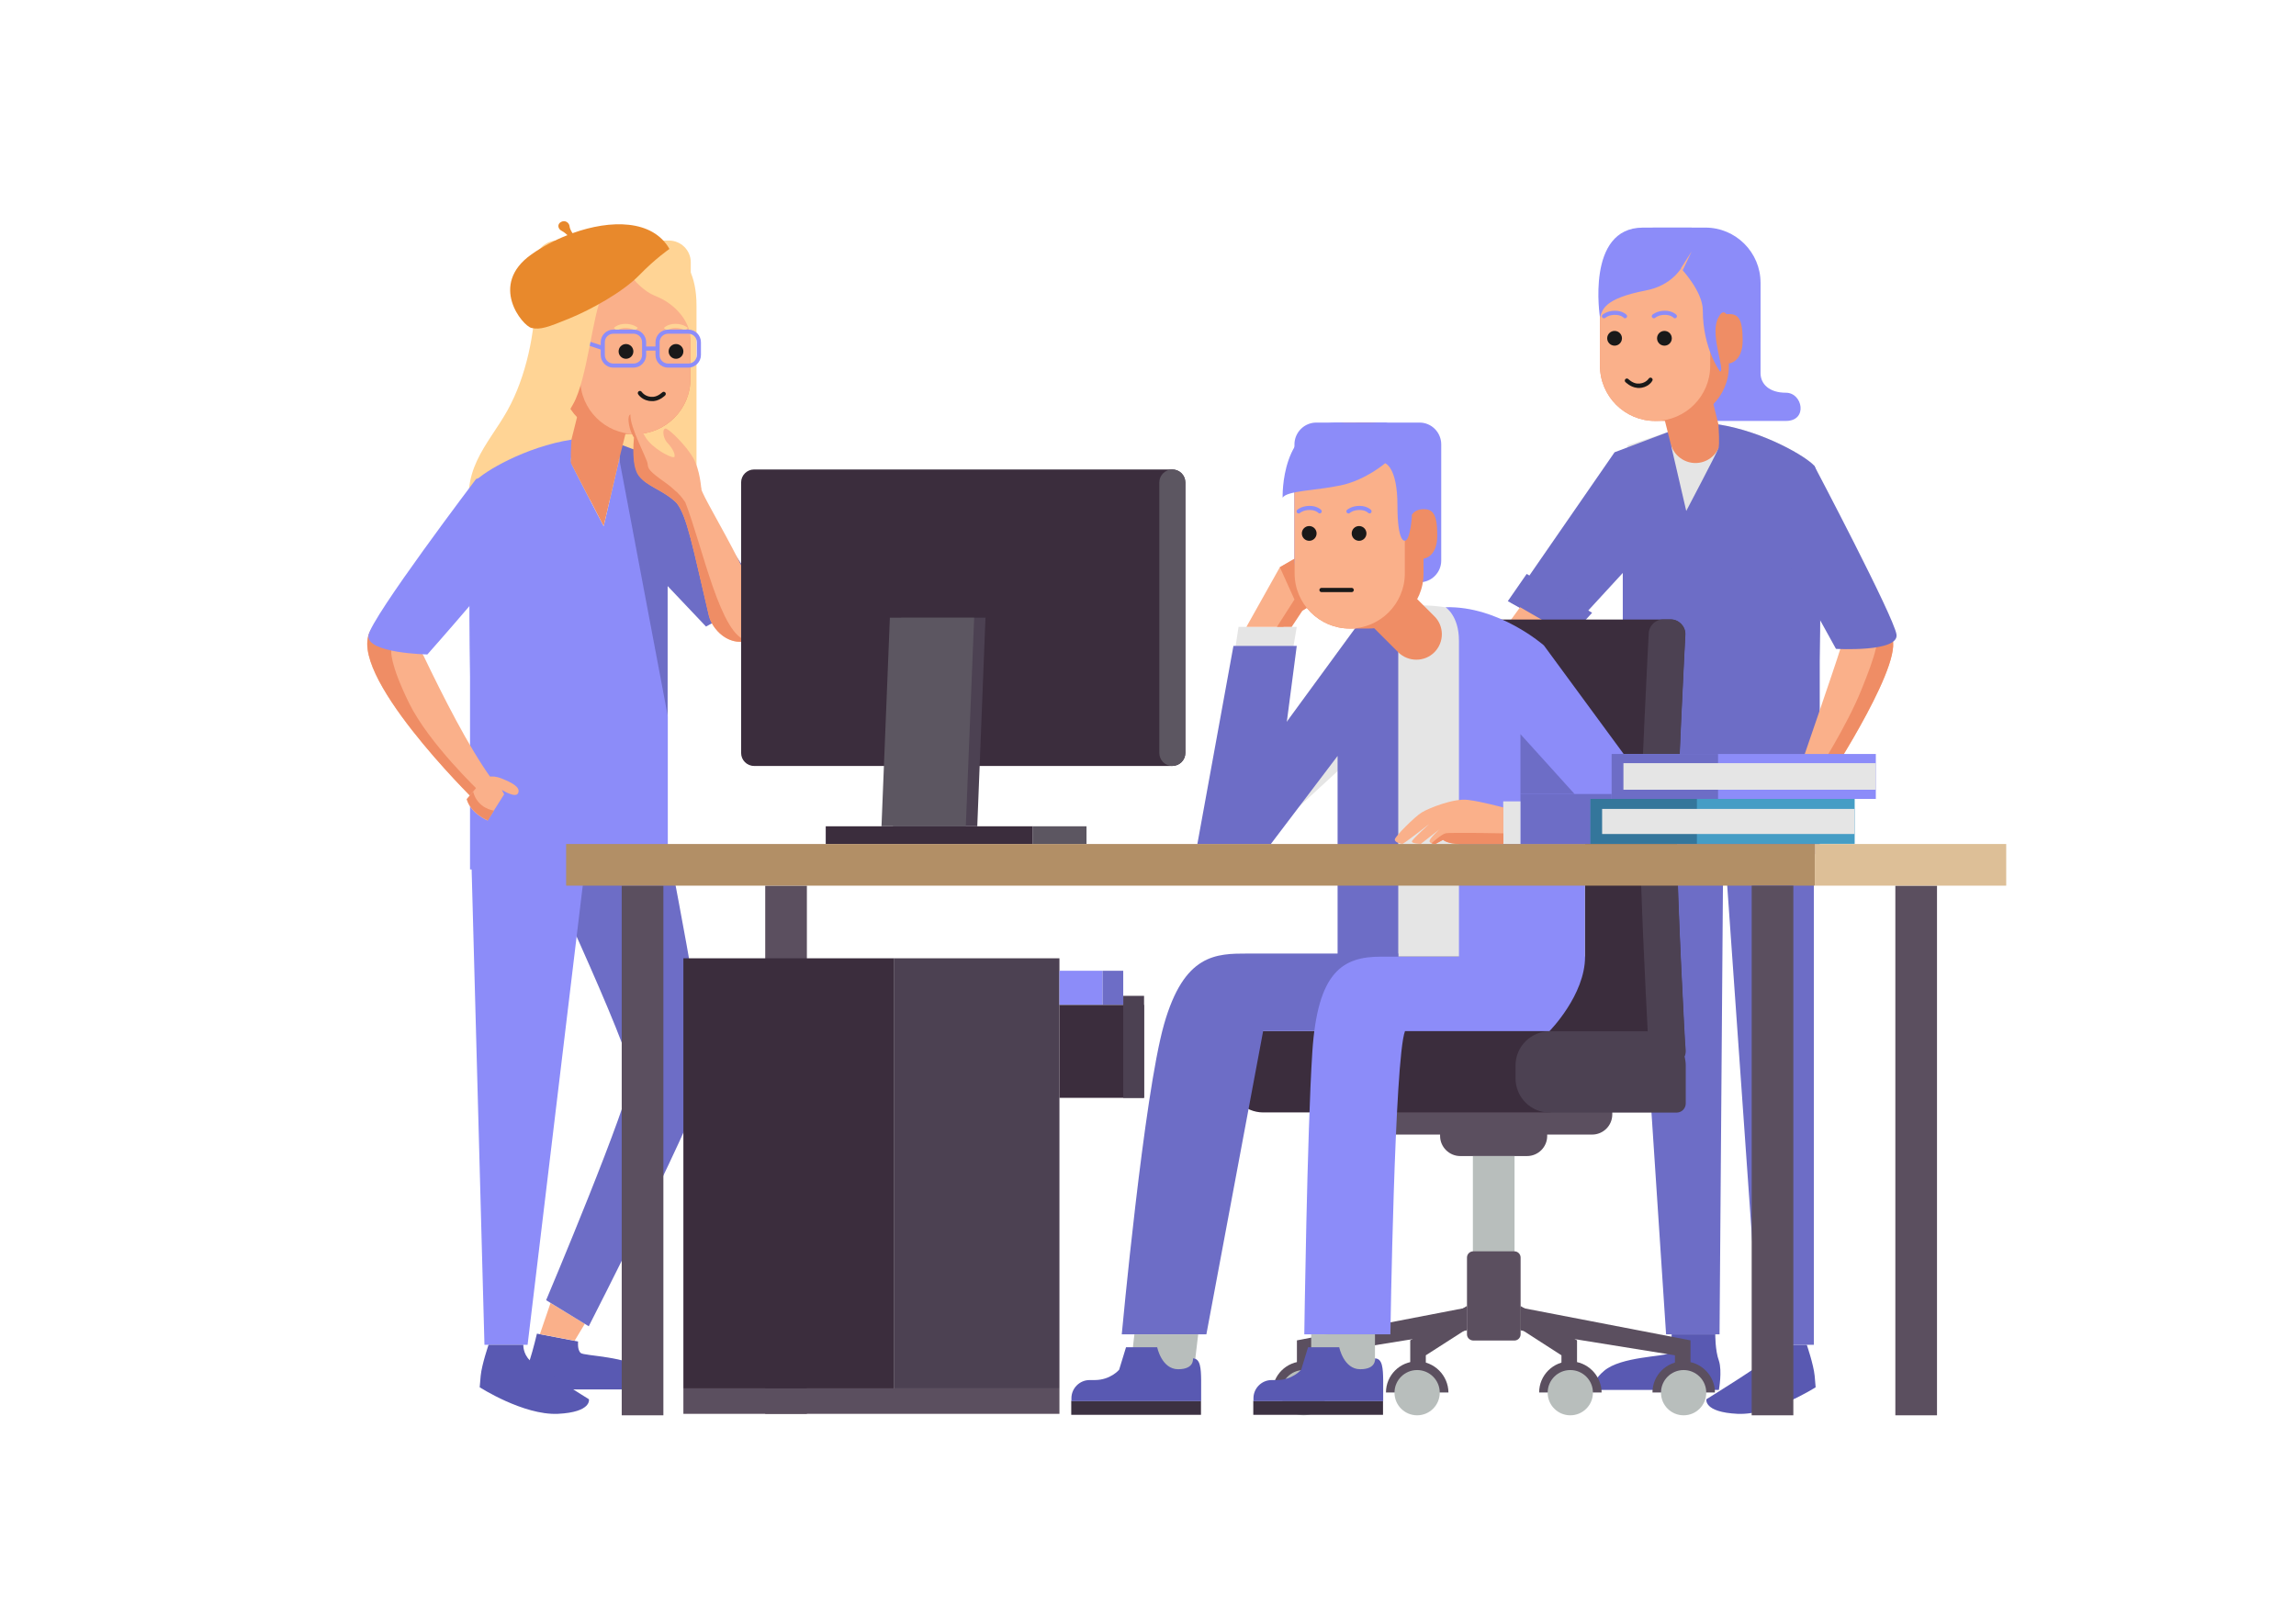 <?xml version="1.0" encoding="utf-8"?>
<!-- Generator: Adobe Illustrator 23.0.1, SVG Export Plug-In . SVG Version: 6.00 Build 0)  -->
<svg version="1.1" id="Layer_1" xmlns="http://www.w3.org/2000/svg" xmlns:xlink="http://www.w3.org/1999/xlink" x="0px" y="0px"
	 viewBox="0 0 1400 980" style="enable-background:new 0 0 1400 980;" xml:space="preserve">
<style type="text/css">
	.st0{fill:#5959B2;}
	.st1{fill:#FAB08A;}
	.st2{fill:#6D6DC6;}
	.st3{fill:#8c8cf9;}
	.st4{fill:#FFD495;}
	.st5{fill:#EF8D65;}
	.st6{fill:#191919;}
	.st7{fill:#E8892C;}
	.st8{fill:#E5E5E5;}
	.st9{fill:#5B4F5F;}
	.st10{fill:#B8BEBC;}
	.st11{fill:#3B2D3D;}
	.st12{fill:#4C4152;}
	.st13{fill:#5C5661;}
	.st14{fill:#3C3142;}
	.st15{fill:#B28F66;}
	.st16{fill:#DDBF97;}
	.st17{fill:none;stroke:#4C4152;stroke-linecap:round;stroke-linejoin:round;stroke-miterlimit:10;}
	.st18{fill:#459DC5;}
	.st19{fill:#34769B;}
</style>
<path id="XMLID_1419_" class="st0" d="M327.4,813.3l25.1,4.8c0,0-0.6,5.1,1.6,7c2.2,1.9,28.7,1.9,38.8,10.5
	c10.2,8.6,4.4,11.7,4.4,11.7H323c0,0-2.1-11.4,0-17.8S327.4,813.3,327.4,813.3z"/>
<polyline id="XMLID_547_" class="st1" points="356.6,807.3 350.4,817.6 329.2,813.6 335.7,794.6 "/>
<path id="XMLID_1415_" class="st2" d="M406,508.7c0,0,25.4,130.7,24.7,145.9c-0.6,15.2-71.7,154.2-71.7,154.2l-26-15.9
	c0,0,52-123.1,52-137.7s-62-146.5-62-146.5H406L406,508.7z"/>
<polygon id="XMLID_1413_" class="st3" points="287,508.7 295.4,820.1 321.7,820.1 359.1,508.7 "/>
<path id="XMLID_1411_" class="st0" d="M297.9,820.1c0,0-4.1,11.9-4.8,18.9c-0.6,7-0.6,7-0.6,7s26.6,17.1,47.6,16.2
	c20.9-1,19-8.9,19-8.9s-31.8-19.7-36.1-23.8c-4.2-4.1-3.9-9.4-3.9-9.4H297.9z"/>
<path id="XMLID_1408_" class="st4" d="M381.7,146.7c16.7,0,43,2.2,43,39.7s0,119.3,0,119.3l-79.1-1.3c0,0-47.7,46.6-57.2,14.9
	s9.2-47.9,20.9-68.8s17.1-48.3,17.1-70.1S347.2,146.7,381.7,146.7z"/>
<polygon id="XMLID_546_" class="st2" points="377.7,270.8 412.2,283.8 464.7,363 430.5,382.1 407.1,357.4 407.1,479.9 377.7,479.9 
	377.7,294.2 "/>
<path id="XMLID_539_" class="st5" d="M359,289.8L359,289.8c8.3,2.1,16.8-3,18.9-11.3l11.2-44.6c2.1-8.3-3-16.8-11.3-18.9l0,0
	c-8.3-2.1-16.8,3-18.9,11.3L347.7,271C345.6,279.3,350.7,287.8,359,289.8z"/>
<path id="XMLID_1402_" class="st4" d="M339.7,244.1h68.2c7.3,0,13.3-6,13.3-13.3v-70.9c0-7.3-6-13.2-13.3-13.2h-68.2
	c-7.3,0-13.3,6-13.3,13.2v70.9C326.4,238.1,332.4,244.1,339.7,244.1z"/>
<path id="XMLID_536_" class="st5" d="M376,264.7h11.4c18.5,0,33.6-15.1,33.6-33.6v-47.2c0-18.5-15.1-33.6-33.6-33.6H376
	c-18.5,0-33.6,15.1-33.6,33.6v47.2C342.4,249.6,357.5,264.7,376,264.7z"/>
<path id="XMLID_534_" class="st1" d="M387.4,264.7L387.4,264.7c18.5,0,33.6-15.1,33.6-33.6v-47.2c0-18.5-15.1-33.6-33.6-33.6l0,0
	c-18.5,0-33.6,15.1-33.6,33.6v47.2C353.8,249.6,368.9,264.7,387.4,264.7z"/>
<path id="XMLID_533_" class="st5" d="M349.5,203c0,0-1.7-3.5-7.1-3.5c-5.4,0-8.4,2.5-8.4,16s8.4,14.2,8.4,14.2L349.5,203z"/>
<circle id="XMLID_530_" class="st6" cx="381.7" cy="214.3" r="4.5"/>
<circle id="XMLID_526_" class="st6" cx="412.2" cy="214.3" r="4.5"/>
<path id="XMLID_529_" class="st4" d="M387.3,201.8c-0.1-0.1-2.1-1.8-5.8-1.8c-3.6,0-5.2,1.6-5.3,1.7l-1.9-1.7
	c0.1-0.1,2.3-2.5,7.1-2.5c4.7,0,7.4,2.3,7.5,2.4L387.3,201.8z"/>
<path id="XMLID_527_" class="st4" d="M417.8,201.8c-0.1-0.1-2.1-1.8-5.8-1.8c-3.6,0-5.2,1.6-5.3,1.7l-1.9-1.7
	c0.1-0.1,2.3-2.5,7.1-2.5c4.7,0,7.4,2.3,7.5,2.4L417.8,201.8z"/>
<polygon id="XMLID_524_" class="st1" points="370.6,172.9 365.1,161.3 371.7,171.7 "/>
<path id="XMLID_522_" class="st3" d="M348.5,268.1c-0.1,1.6-0.9,12.2,0,14.7c1,2.7,19.6,38.1,19.6,38.1l9.5-41l29.6,156.9v93.4
	H286.6V412.4c0,0-2.1-112.6,3.3-119C294.6,287.9,320.3,272.5,348.5,268.1z"/>
<path id="XMLID_519_" class="st1" d="M226.1,384.2c-16.3,25.6,62.6,103.2,62.6,103.2s24.6,6.4,10.8-12.8
	c-13.8-19.2-28.9-49-41.2-74.6C253.4,391.1,235.7,369.2,226.1,384.2z"/>
<path id="XMLID_520_" class="st6" d="M397.4,244.6c-5.6,0-8.2-4-8.3-4.2c-0.4-0.6-0.2-1.4,0.4-1.8c0.6-0.4,1.4-0.2,1.8,0.4
	c0.1,0.1,2.3,3.4,7.1,3c3-0.3,5.3-2.7,5.4-2.7c0.5-0.5,1.3-0.5,1.8,0s0.5,1.3,0,1.8c-0.1,0.1-3,3.1-7,3.5
	C398.2,244.6,397.8,244.6,397.4,244.6z"/>
<path id="XMLID_1378_" class="st5" d="M249.4,428.7c-12.1-24.7-10.8-31.9-10.8-31.9s-2.8-9.5-5.7-17.6c-2.5,0.4-4.8,1.9-6.7,5
	c-16.3,25.6,62.6,103.2,62.6,103.2l0,0l3.8-4.5C292.5,482.8,261.5,453.4,249.4,428.7z"/>
<path id="XMLID_517_" class="st3" d="M290.3,292.1c0,0-63.9,84.3-65.6,95.3c-1.7,11,35.9,11.7,35.9,11.7s49.6-55.9,58.9-71.2
	C328.8,312.6,335.9,276.2,290.3,292.1z"/>
<path id="XMLID_516_" class="st1" d="M462.2,387.4c13.5-10.1-33.6-82.4-34.6-89.3c-1-7-21.8,0.3-15.2,8.4c6.6,8,10,27,19.9,69
	C434.6,385.3,447.9,398,462.2,387.4z"/>
<path id="XMLID_499_" class="st1" d="M412.4,306.5l15.2-8.4c0,0-0.7-11.4-4.9-18.8c-4.2-7.4-13.6-16.6-16.3-17.8
	c-2.6-1.2-2.7,5.1,0.6,8.6s4.7,6.8,4.3,8.4s-10.4-3.2-15.7-9.2s-5.6-13-7.6-15.3c-2-2.2-5.3-2.9-4.5,3.2c0.7,6.1,3.3,9.6,3.3,9.6
	s-2,16.6,2.9,23.2C394.5,296.8,403.7,298.4,412.4,306.5z"/>
<path id="XMLID_1364_" class="st5" d="M412.4,306.5l2.4-1.3l1.6-0.9c-1.8-2.3-5.2-6.1-11-10.2c-9.3-6.6-10.3-8.1-10.5-11.2
	c-0.3-3.3-10.9-22.1-10.5-30.2c-0.9,0.4-1.4,1.8-1.1,4.6c0.7,6.1,3.3,9.6,3.3,9.6l0,0c0,0-0.8,6.5-0.2,13c0.1,1.3,0.3,2.6,0.5,3.8
	c0.5,2.5,1.3,4.8,2.5,6.4C394.5,296.8,403.7,298.4,412.4,306.5z"/>
<path id="XMLID_1362_" class="st5" d="M455.9,390.6c-16.4-1.8-27.4-57-38-84.2c0,0-1.6-2.7-5.5-6.5c-1.6,1.9-2,4.2-0.1,6.5
	c6.6,8,10,27,19.9,69C434.3,383.8,444.2,394.2,455.9,390.6z"/>
<path id="XMLID_511_" class="st3" d="M386.2,224.2H374c-4.3,0-7.7-3.5-7.7-7.7v-7.8c0-4.3,3.5-7.7,7.7-7.7h12.3
	c4.3,0,7.7,3.5,7.7,7.7v7.8C394,220.7,390.5,224.2,386.2,224.2z M374,203.5c-2.9,0-5.2,2.3-5.2,5.2v7.8c0,2.9,2.3,5.2,5.2,5.2h12.3
	c2.9,0,5.2-2.3,5.2-5.2v-7.8c0-2.9-2.3-5.2-5.2-5.2H374z"/>
<rect id="XMLID_510_" x="392.7" y="211.3" class="st3" width="8.3" height="2.5"/>
<rect id="XMLID_509_" x="357.3" y="200" transform="matrix(0.314 -0.95 0.95 0.314 47.134 484.192)" class="st3" width="2.5" height="18.9"/>
<path id="XMLID_1352_" class="st4" d="M421.1,178.4c0,9.2,0,29.1,0,29.1c0-12.8-11.2-23-21-26.8s-16.2-13.6-16.2-13.6
	s-11.7,5-17,14.1c-5.2,9-8.9,50.3-17.4,65.2s-11.3,19.8-11.3,19.8s-11.8-25.5-11.8-55.6s20.7-63.8,45.3-63.8
	C405.8,146.7,421.1,151.2,421.1,178.4z"/>
<path id="XMLID_1350_" class="st7" d="M349.1,142.2L349.1,142.2c0,0-1.6-2.2-1.8-4.2s-2.5-4-5.1-2.7s-2,4.2,0,5.3
	c2,1,3.8,2.8,3.8,2.8l0,0c-7.9,3.1-15.4,7.1-21.9,11.7c-26.4,18.6-5.4,43.7,0,44.9s9.9-0.4,23.1-5.8c13.2-5.4,32.6-16.1,42.7-26.5
	c9.6-9.9,18.3-15.9,18.3-15.9C397.9,133.8,372.4,133.8,349.1,142.2z"/>
<path id="XMLID_501_" class="st3" d="M419.7,224.2h-12.3c-4.3,0-7.7-3.5-7.7-7.7v-7.8c0-4.3,3.5-7.7,7.7-7.7h12.3
	c4.3,0,7.7,3.5,7.7,7.7v7.8C427.4,220.7,423.9,224.2,419.7,224.2z M407.4,203.5c-2.9,0-5.2,2.3-5.2,5.2v7.8c0,2.9,2.3,5.2,5.2,5.2
	h12.3c2.9,0,5.2-2.3,5.2-5.2v-7.8c0-2.9-2.3-5.2-5.2-5.2H407.4z"/>
<path id="XMLID_497_" class="st0" d="M1101.7,820.1c0,0,4.1,11.9,4.8,18.9c0.6,7,0.6,7,0.6,7s-26.6,17.1-47.6,16.2
	c-20.9-1-19-8.9-19-8.9s31.8-19.7,36.1-23.8c4.2-4.1,3.9-9.4,3.9-9.4H1101.7z"/>
<path id="XMLID_495_" class="st0" d="M1045.9,813.7h-26.6c0,0,0,9.8-2.3,11.7s-28.7,1.9-38.8,10.5s-4.4,11.7-4.4,11.7h74.3
	c0,0,2.1-11.4,0-17.8C1045.8,823.6,1045.9,813.7,1045.9,813.7z"/>
<path id="XMLID_494_" class="st1" d="M295.4,474.6c0,0,3.9-2.5,10.3,0.1c6.6,2.6,11.9,5.4,10.2,9c-1.5,3.3-9.9-2-9.9-2l1.4,2.7
	l-10.1,16c0,0-10.4-4.3-12.8-13L295.4,474.6z"/>
<path id="XMLID_492_" class="st8" d="M1106.3,284.1c-5.4-6.3-39-26-72-26.5l-41.9,14.1l-0.4,77.6
	C992,349.4,1111.7,290.5,1106.3,284.1z"/>
<polygon id="XMLID_491_" class="st2" points="1018.9,262.8 984.5,275.8 921.2,367.4 955.4,386.5 989.5,349.4 989.5,471.9 
	1018.9,471.9 1018.9,286.2 "/>
<path id="XMLID_490_" class="st3" d="M1073.5,172.3c0,0,0,48.4,0,55.2s5.4,12,15.5,12c10.2,0,13.5,17.2,0,17.2s-60.3,0-60.3,0
	l-9.9-66L1073.5,172.3z"/>
<path id="XMLID_487_" class="st5" d="M1037.6,281.9L1037.6,281.9c-8.3,2.1-16.8-3-18.9-11.3l-11.2-44.6c-2.1-8.3,3-16.8,11.3-18.9
	l0,0c8.3-2.1,16.8,3,18.9,11.3l11.2,44.6C1051,271.3,1045.9,279.8,1037.6,281.9z"/>
<path id="XMLID_484_" class="st3" d="M1039.9,236.1h-30.7c-18.5,0-33.6-15.1-33.6-33.6v-30.1c0-18.5,15.1-33.6,33.6-33.6h30.7
	c18.5,0,33.6,15.1,33.6,33.6v30.1C1073.5,221,1058.4,236.1,1039.9,236.1z"/>
<path id="XMLID_483_" class="st5" d="M1020.6,256.7h-11.4c-18.5,0-33.6-15.1-33.6-33.6v-47.2c0-18.5,15.1-33.6,33.6-33.6h11.4
	c18.5,0,33.6,15.1,33.6,33.6v47.2C1054.3,241.6,1039.1,256.7,1020.6,256.7z"/>
<path id="XMLID_481_" class="st1" d="M1009.2,256.7L1009.2,256.7c-18.5,0-33.6-15.1-33.6-33.6v-47.2c0-18.5,15.1-33.6,33.6-33.6l0,0
	c18.5,0,33.6,15.1,33.6,33.6v47.2C1042.8,241.6,1027.7,256.7,1009.2,256.7z"/>
<path id="XMLID_480_" class="st3" d="M1054.3,195c0,0-2.9-10.2-7.1,0c-4.3,10.2,5,31.6,1.6,31.6c0,0-10.5-14-10.5-37.3
	c0-11.7-13.3-25.6-13.3-25.6s-6,10.5-21.3,13.4c-25.6,4.9-26.7,11.8-28.1,16.5c0,0-8.8-54.8,26.2-54.8c28.4,0,29.6,0,29.6,0
	l12.1,5.2l14.9,14.4L1054.3,195z"/>
<path id="XMLID_478_" class="st5" d="M1047.1,195c0,0,1.7-3.5,7.1-3.5s8.4,2.5,8.4,16s-8.4,14.2-8.4,14.2L1047.1,195z"/>
<circle id="XMLID_473_" class="st6" cx="1014.9" cy="206.3" r="4.5"/>
<circle id="XMLID_471_" class="st6" cx="984.5" cy="206.3" r="4.5"/>
<path id="XMLID_477_" class="st3" d="M1021.3,194.1c-0.3,0-0.7-0.1-0.9-0.4c-0.1-0.1-1.7-1.7-5.3-1.7c-3.7,0-5.8,1.7-5.8,1.8
	c-0.5,0.4-1.3,0.4-1.8-0.1s-0.4-1.3,0.1-1.8c0.1-0.1,2.8-2.4,7.5-2.4c4.8,0,7,2.4,7.1,2.5c0.5,0.5,0.4,1.3-0.1,1.8
	C1022,193.9,1021.6,194.1,1021.3,194.1z"/>
<path id="XMLID_474_" class="st3" d="M990.9,194.1c-0.3,0-0.7-0.1-0.9-0.4c-0.1-0.1-1.7-1.7-5.3-1.7c-3.7,0-5.8,1.7-5.8,1.8
	c-0.5,0.4-1.3,0.4-1.8-0.1s-0.4-1.3,0.1-1.8c0.1-0.1,2.8-2.4,7.5-2.4c4.8,0,7,2.4,7.1,2.5c0.5,0.5,0.4,1.3-0.1,1.8
	C991.5,193.9,991.2,194.1,990.9,194.1z"/>
<polygon id="XMLID_470_" class="st1" points="1026,164.9 1031.5,153.3 1024.9,163.7 "/>
<path id="XMLID_469_" class="st2" d="M1047.8,258.8c0.1,1.6,0.9,12.2,0,14.7c-1,2.7-19.6,38.1-19.6,38.1l-9.5-41L992,427.5v93.4
	h117.6V403.1c0,0,2.1-112.6-3.3-119C1101.7,278.7,1076,263.3,1047.8,258.8z"/>
<path id="XMLID_468_" class="st1" d="M1152.5,387.1c12.1,11.8-37.6,87.8-37.6,87.8l-15.5-12c0,0,19.8-57.4,22.7-67
	C1124.9,386.2,1139.8,374.6,1152.5,387.1z"/>
<path id="XMLID_465_" class="st1" d="M1099.3,462.9c0,0-6.7-0.7-13,2.2c-6.3,2.8-8.3,7.1-5.8,9.6c2.6,2.5,8.6-4.4,8.6-4.4l-0.9,2.9
	l16.8,17.1c0,0,9.2-6.4,9.7-15.4L1099.3,462.9z"/>
<path id="XMLID_1285_" class="st5" d="M1099.4,484.4L1099.4,484.4l5.8,5.9c0,0,9.2-6.4,9.7-15.4l-6.3-4.9
	C1109.7,473.8,1099.4,484.4,1099.4,484.4z"/>
<path id="XMLID_1283_" class="st5" d="M1143.1,381.9c4,6.1,0.7,17-8.2,39c-8.9,22-26.3,49.1-26.3,49.1l0,0l6.3,4.9
	c0,0,49.7-76.1,37.6-87.8C1149.4,384.1,1146.2,382.5,1143.1,381.9z"/>
<polygon id="XMLID_1281_" class="st2" points="957.7,388 919.4,366.6 930.9,350 970.8,373.7 "/>
<polygon id="XMLID_464_" class="st1" points="950.4,383.9 916.9,419.8 898,410 926.9,370.3 "/>
<path id="XMLID_466_" class="st6" d="M999.2,236.6c-0.4,0-0.7,0-1.1-0.1c-4-0.4-6.8-3.4-7-3.5c-0.5-0.5-0.5-1.3,0-1.8s1.3-0.5,1.8,0
	c0,0,2.4,2.4,5.3,2.7c4.8,0.4,7-2.8,7.1-3c0.4-0.6,1.2-0.8,1.8-0.4c0.6,0.4,0.8,1.2,0.4,1.7C1007.4,232.6,1004.8,236.6,999.2,236.6z
	"/>
<polygon id="XMLID_463_" class="st2" points="1106,497.8 1106,820.1 1072.9,820.1 1050.2,497.8 "/>
<polygon id="XMLID_456_" class="st2" points="1050.9,497.8 1048.5,813.7 1015.9,813.7 995.1,497.8 "/>
<path id="XMLID_452_" class="st9" d="M931.1,705h-40.7c-6.7,0-12.3-5.5-12.3-12.3V675c0-6.7,5.5-12.3,12.3-12.3h40.7
	c6.7,0,12.3,5.5,12.3,12.3v17.8C943.4,699.5,937.9,705,931.1,705z"/>
<path id="XMLID_449_" class="st9" d="M970.8,691.9H850.7c-6.7,0-12.3-5.5-12.3-12.3v-17.8c0-6.7,5.5-12.3,12.3-12.3h120.1
	c6.7,0,12.3,5.5,12.3,12.3v17.8C983.1,686.4,977.6,691.9,970.8,691.9z"/>
<rect id="XMLID_448_" x="379.1" y="540.1" class="st9" width="25.4" height="323"/>
<rect id="XMLID_447_" x="466.6" y="540.1" class="st9" width="25.4" height="322.1"/>
<rect id="XMLID_441_" x="898.1" y="705" class="st10" width="25.4" height="108.7"/>
<path id="XMLID_440_" class="st9" d="M894.5,813.7v-46.8c0-2.1,1.7-3.8,3.8-3.8h25.1c2.1,0,3.8,1.7,3.8,3.8v46.8
	c0,2.1-1.7,3.8-3.8,3.8h-25.1C896.2,817.4,894.5,815.8,894.5,813.7z"/>
<rect id="XMLID_435_" x="416.7" y="584.4" class="st11" width="128.6" height="262.3"/>
<rect id="XMLID_434_" x="416.7" y="846.7" class="st9" width="229.3" height="15.5"/>
<rect id="XMLID_432_" x="545.3" y="584.4" class="st12" width="100.7" height="262.3"/>
<rect id="XMLID_430_" x="646" y="612.8" class="st11" width="51.6" height="56.7"/>
<rect id="XMLID_428_" x="684.9" y="607.3" class="st12" width="12.7" height="62.2"/>
<rect id="XMLID_427_" x="672.2" y="592" class="st2" width="12.7" height="20.7"/>
<rect id="XMLID_425_" x="646" y="592" class="st3" width="26.2" height="20.7"/>
<path id="XMLID_423_" class="st11" d="M943,678.4H770.3c-11.5,0-20.9-9.3-20.9-20.9v-7.8c0-11.5,9.3-20.9,20.9-20.9H943
	c11.5,0,20.9,9.3,20.9,20.9v7.8C963.9,669,954.5,678.4,943,678.4z"/>
<path id="XMLID_420_" class="st11" d="M1018.6,649.8H861.9c-5,0-9-4.1-9-9c0,0-5.1-94.5-5.1-126c0-32,5.1-128,5.1-128c0-5,4.1-9,9-9
	h156.7c5,0,9,4.1,9,9c0,0-5.1,96-5.1,128c0,31.5,5.1,126,5.1,126C1027.6,645.7,1023.6,649.8,1018.6,649.8z"/>
<path id="XMLID_418_" class="st12" d="M1022.6,514.7c0-32,5.1-128,5.1-128c0-5-4.1-9-9-9h-4.4c-5,0-9,4.1-9,9c0,0-5.1,96-5.1,128
	c0,24.7,3.1,87.9,4.5,114.2H945c-11.5,0-20.9,9.3-20.9,20.9v7.8c0,11.5,9.3,20.9,20.9,20.9h77.3c3.1,0,5.6-2.5,5.6-5.6v-23.1
	c0-1.9-0.3-3.7-0.7-5.5c0.5-1.1,0.7-2.3,0.7-3.6C1027.6,640.7,1022.6,546.2,1022.6,514.7z"/>
<rect id="XMLID_417_" x="503.5" y="503.9" class="st11" width="126.3" height="10.8"/>
<rect id="XMLID_414_" x="629.8" y="503.9" class="st13" width="32.7" height="10.8"/>
<path id="XMLID_412_" class="st8" d="M1005.4,484.9c0,0-59.9-82.9-65.3-89.2c-5.4-6.3-39-26-72-26.5l-41.9,14.1l-96.1,131.3h37.3
	l58.4-53.7v53.7v68.8h140.6v-68.8L1005.4,484.9z"/>
<polygon id="XMLID_411_" class="st2" points="852.6,374.4 826.2,383.3 730.1,514.7 774.9,514.7 815.6,461 815.6,514.7 815.6,583.5 
	852.6,583.5 852.6,397.8 "/>
<path id="XMLID_410_" class="st5" d="M874.6,397.8L874.6,397.8c-6,6-15.9,6-22,0l-32.5-32.5c-6-6-6-15.9,0-22l0,0c6-6,15.9-6,22,0
	l32.5,32.5C880.7,381.8,880.7,391.7,874.6,397.8z"/>
<polygon id="XMLID_409_" class="st8" points="741,475.6 755.2,382.3 790.7,382.3 775,475.6 "/>
<polygon id="XMLID_407_" class="st2" points="730.1,514.7 752.1,393.9 790.7,393.9 774.9,514.7 "/>
<polygon id="XMLID_405_" class="st1" points="782.5,382.3 789.1,372.5 795.3,368.6 789.4,340.7 780.4,345.9 760,382.3 "/>
<path id="XMLID_404_" class="st3" d="M881.4,370.3c0,0,8.2,5.1,8.2,20.4c0,15.3,0,192.9,0,192.9h76.8v-68.8l44.2-27l-69.2-94.2
	C941.3,393.5,913.9,369.4,881.4,370.3z"/>
<path id="XMLID_402_" class="st2" d="M852.6,581.5c0,0-72,0-91.5,0c-19.6,0-39,0-51.3,43.1C697.5,667.7,684,813.7,684,813.7h51.6
	l34.6-184.9h31.1h50.8L852.6,581.5z"/>
<polygon id="XMLID_400_" class="st9" points="927.1,797.4 1030.8,817.4 1030.8,834.7 1021.3,835.7 1021.3,826.5 927.1,811.3 "/>
<polygon id="XMLID_399_" class="st9" points="894.5,797.4 790.8,817.4 790.8,834.7 800.3,835.7 800.3,826.5 894.5,811.3 "/>
<polygon id="XMLID_398_" class="st9" points="927.1,796.4 961.6,817.4 961.6,834.7 952.1,835.7 952.1,826.5 927.1,810.4 "/>
<polygon id="XMLID_397_" class="st9" points="894.5,796.4 859.9,817.4 859.9,834.7 869.4,835.7 869.4,826.5 894.5,810.4 "/>
<path id="XMLID_395_" class="st9" d="M794.9,830.2c-10.5,0-19,8.5-19,19H814C814,838.8,805.4,830.2,794.9,830.2z"/>
<path id="XMLID_394_" class="st9" d="M864.1,830.2c-10.5,0-19,8.5-19,19h38.1C883.1,838.8,874.6,830.2,864.1,830.2z"/>
<path id="XMLID_393_" class="st9" d="M957.5,830.2c-10.5,0-19,8.5-19,19h38.1C976.5,838.8,968,830.2,957.5,830.2z"/>
<path id="XMLID_392_" class="st9" d="M1026.6,830.2c-10.5,0-19,8.5-19,19h38.1C1045.7,838.8,1037.1,830.2,1026.6,830.2z"/>
<polygon id="XMLID_391_" class="st10" points="691.7,813.7 730.6,813.7 728,835.7 689.2,835.7 "/>
<rect id="XMLID_390_" x="653.2" y="854.3" class="st14" width="79.1" height="8.5"/>
<path id="XMLID_389_" class="st0" d="M727.4,828.4c0,0,1.1,6.6-9,6.6s-12.8-13.4-12.8-13.4h-19l-4.2,13.7c0,0-5.2,6.3-14.9,6.3h-3.1
	c-6.1,0-11.1,5-11.1,11.1v1.7h79.1v-12.8C732.3,834.6,732,828.4,727.4,828.4z"/>
<path id="XMLID_388_" class="st2" d="M1000.9,514.7h-73.8v-30.5h73.8c8.4,0,15.2,6.8,15.2,15.2l0,0
	C1016.1,507.9,1009.3,514.7,1000.9,514.7z"/>
<rect id="XMLID_387_" x="916.6" y="488.7" class="st8" width="10.5" height="26"/>
<path id="XMLID_384_" class="st1" d="M895.1,487.8c-8.9-1.1-23.9,5.1-28.1,7.6s-16.3,14.6-16.5,16.5c-0.2,1.9,3.8,2.7,4.7,2.7
	c0.8,0,16.3-12.1,16.3-12.1s-9.1,8.2-10.4,10.2c-1.3,1.9,5.3,1.9,5.3,1.9l11.4-8.9c0,0-5.7,5.1-6.1,7c-0.4,1.9,3.6,1.9,3.6,1.9
	l4.6-2.5c0,0,2.6,2.5,10.2,2.5c5,0,9.6,0,10.8,0c3,0,15.8,0,15.8,0v-22.2C916.6,492.5,904,488.9,895.1,487.8z"/>
<polygon id="XMLID_382_" class="st5" points="789.4,340.7 780.4,345.9 789.3,365.6 778.6,382.3 787.6,382.3 794.1,372.5 
	800.3,368.6 "/>
<path id="XMLID_680_" class="st3" d="M865.6,355.1h-63c-7.3,0-13.3-6-13.3-13.3V271c0-7.3,6-13.3,13.3-13.3h63
	c7.3,0,13.2,6,13.2,13.3v70.9C878.8,349.1,872.9,355.1,865.6,355.1z"/>
<path id="XMLID_381_" class="st5" d="M834.4,383.3H823c-18.5,0-33.6-15.1-33.6-33.6v-58.4c0-18.5,15.1-33.6,33.6-33.6h11.4
	c18.5,0,33.6,15.1,33.6,33.6v58.4C868.1,368.2,852.9,383.3,834.4,383.3z"/>
<path id="XMLID_380_" class="st1" d="M823,383.3L823,383.3c-18.5,0-33.6-15.1-33.6-33.6v-58.4c0-18.5,15.1-33.6,33.6-33.6l0,0
	c18.5,0,33.6,15.1,33.6,33.6v58.4C856.6,368.2,841.5,383.3,823,383.3z"/>
<path id="XMLID_670_" class="st3" d="M868.1,314H861c0,0-1,15.7-4.3,15.7c0,0-4.6,1.9-4.6-21.5c0-23.4-7.5-25.7-7.5-25.7
	s-11.9,10.3-27.1,13.5s-32.7,3.2-35.4,7.5c0,0-1.6-45.8,33.5-45.8c28.4,0,29.6,0,29.6,0l12.1,5.2l14.9,14.4L868.1,314z"/>
<path id="XMLID_379_" class="st5" d="M860.9,314c0,0,1.7-3.5,7.1-3.5s8.4,2.5,8.4,16s-8.4,14.2-8.4,14.2L860.9,314z"/>
<circle id="XMLID_663_" class="st6" cx="828.7" cy="325.3" r="4.5"/>
<circle id="XMLID_660_" class="st6" cx="798.3" cy="325.3" r="4.5"/>
<rect id="XMLID_378_" x="345.2" y="514.7" class="st15" width="761.4" height="25.4"/>
<rect id="XMLID_377_" x="1068.1" y="540.1" class="st9" width="25.4" height="323"/>
<rect id="XMLID_374_" x="1155.7" y="540.1" class="st9" width="25.4" height="323"/>
<rect id="XMLID_372_" x="1106.6" y="514.7" class="st16" width="116.7" height="25.4"/>
<circle id="XMLID_371_" class="st10" cx="1026.6" cy="849.3" r="13.8"/>
<circle id="XMLID_370_" class="st10" cx="794.9" cy="849.3" r="13.8"/>
<circle id="XMLID_369_" class="st10" cx="957.5" cy="849.3" r="13.8"/>
<circle id="XMLID_368_" class="st10" cx="864.1" cy="849.3" r="13.8"/>
<path id="XMLID_367_" class="st3" d="M795.3,813.7h52.5c0,0,2.5-168.4,8.9-184.9h88.1c0,0,21.7-21.9,21.7-45.4c0,0-100.9,0-124.4,0
	s-38.7,9.2-41.9,58.1C797,690.4,795.3,813.7,795.3,813.7z"/>
<rect id="XMLID_366_" x="799.5" y="813.7" class="st10" width="38.9" height="22"/>
<rect id="XMLID_365_" x="764.2" y="854.3" class="st14" width="79.1" height="8.5"/>
<path id="XMLID_274_" class="st0" d="M838.4,828.4c0,0,1.1,6.6-9,6.6s-12.8-13.4-12.8-13.4h-19l-4.2,13.7c0,0-5.2,6.3-14.9,6.3h-3.1
	c-6.1,0-11.1,5-11.1,11.1v1.7h79.1v-12.8C843.3,834.6,843,828.4,838.4,828.4z"/>
<path id="XMLID_364_" class="st6" d="M824.2,361.1h-18.4c-0.7,0-1.3-0.6-1.3-1.3c0-0.7,0.6-1.3,1.3-1.3h18.4c0.7,0,1.3,0.6,1.3,1.3
	C825.5,360.5,824.9,361.1,824.2,361.1z"/>
<path id="XMLID_361_" class="st3" d="M835.1,313.1c-0.3,0-0.7-0.1-0.9-0.4c-0.1-0.1-1.7-1.7-5.3-1.7c-3.7,0-5.8,1.7-5.8,1.8
	c-0.5,0.5-1.3,0.4-1.8-0.1s-0.4-1.3,0.1-1.8c0.1-0.1,2.8-2.4,7.5-2.4c4.8,0,7,2.4,7.1,2.5c0.5,0.5,0.4,1.3-0.1,1.8
	C835.8,313,835.5,313.1,835.1,313.1z"/>
<path id="XMLID_275_" class="st3" d="M804.7,313.1c-0.3,0-0.7-0.1-0.9-0.4c-0.1-0.1-1.7-1.7-5.3-1.7c-3.7,0-5.8,1.7-5.8,1.8
	c-0.5,0.5-1.3,0.4-1.8-0.1s-0.4-1.3,0.1-1.8c0.1-0.1,2.8-2.4,7.5-2.4c4.8,0,7,2.4,7.1,2.5c0.5,0.5,0.4,1.3-0.1,1.8
	C805.3,313,805,313.1,804.7,313.1z"/>
<polygon id="XMLID_273_" class="st2" points="960.1,484.2 927.1,447.7 927.1,484.2 "/>
<path id="XMLID_270_" class="st5" d="M881.4,508.2c-2.5,0.6-8.6,6.1-8.6,6.1l0,0c1.1,0.4,2.5,0.4,2.5,0.4l4.6-2.5
	c0,0,2.6,2.5,10.2,2.5c5,0,9.6,0,10.8,0c3,0,15.8,0,15.8,0v-6.5C916.6,508.2,883.9,507.5,881.4,508.2z"/>
<path id="XMLID_593_" class="st17" d="M1068.3,472.4"/>
<rect id="XMLID_257_" x="969.8" y="487.2" class="st18" width="161.1" height="27.4"/>
<rect id="XMLID_235_" x="969.8" y="487.2" class="st19" width="64.9" height="27.4"/>
<rect id="XMLID_223_" x="976.9" y="493.3" class="st8" width="153.9" height="15.3"/>
<rect id="XMLID_179_" x="982.7" y="459.8" class="st3" width="161.1" height="27.4"/>
<rect id="XMLID_178_" x="982.7" y="459.8" class="st2" width="64.9" height="27.4"/>
<rect id="XMLID_176_" x="989.9" y="465.4" class="st8" width="153.9" height="16.2"/>
<path id="XMLID_137_" class="st2" d="M1106.3,284.1c0,0,48.4,91.8,50.1,102.8s-36.9,8.8-36.9,8.8s-33.2-60.5-42.5-75.7
	S1060.7,268.2,1106.3,284.1z"/>
<path id="XMLID_567_" class="st5" d="M301.2,494.3c0,0-9.9-1-12.7-11.5l-3.8,4.5c2.4,8.7,12.8,13,12.8,13L301.2,494.3L301.2,494.3z"
	/>
<path id="XMLID_135_" class="st11" d="M714.8,467.1h-255c-4.4,0-7.9-3.6-7.9-7.9v-165c0-4.4,3.6-7.9,7.9-7.9h255.1
	c4.4,0,7.9,3.6,7.9,7.9v165C722.8,463.5,719.2,467.1,714.8,467.1z"/>
<path id="XMLID_134_" class="st13" d="M714.8,467.1L714.8,467.1c-4.4,0-7.9-3.6-7.9-7.9v-165c0-4.4,3.6-7.9,7.9-7.9l0,0
	c4.4,0,7.9,3.6,7.9,7.9v165C722.8,463.5,719.2,467.1,714.8,467.1z"/>
<polygon id="XMLID_77_" class="st12" points="595.9,503.9 544.5,503.9 549.5,376.7 600.9,376.7 "/>
<polygon id="XMLID_76_" class="st13" points="588.9,503.9 537.5,503.9 542.6,376.7 594,376.7 "/>
<path id="XMLID_4_" class="st5" d="M348.1,279.8c0,0,13.8,21.9,29.5,0.1l-9.5,41l-20-38.6V279.8z"/>
</svg>
